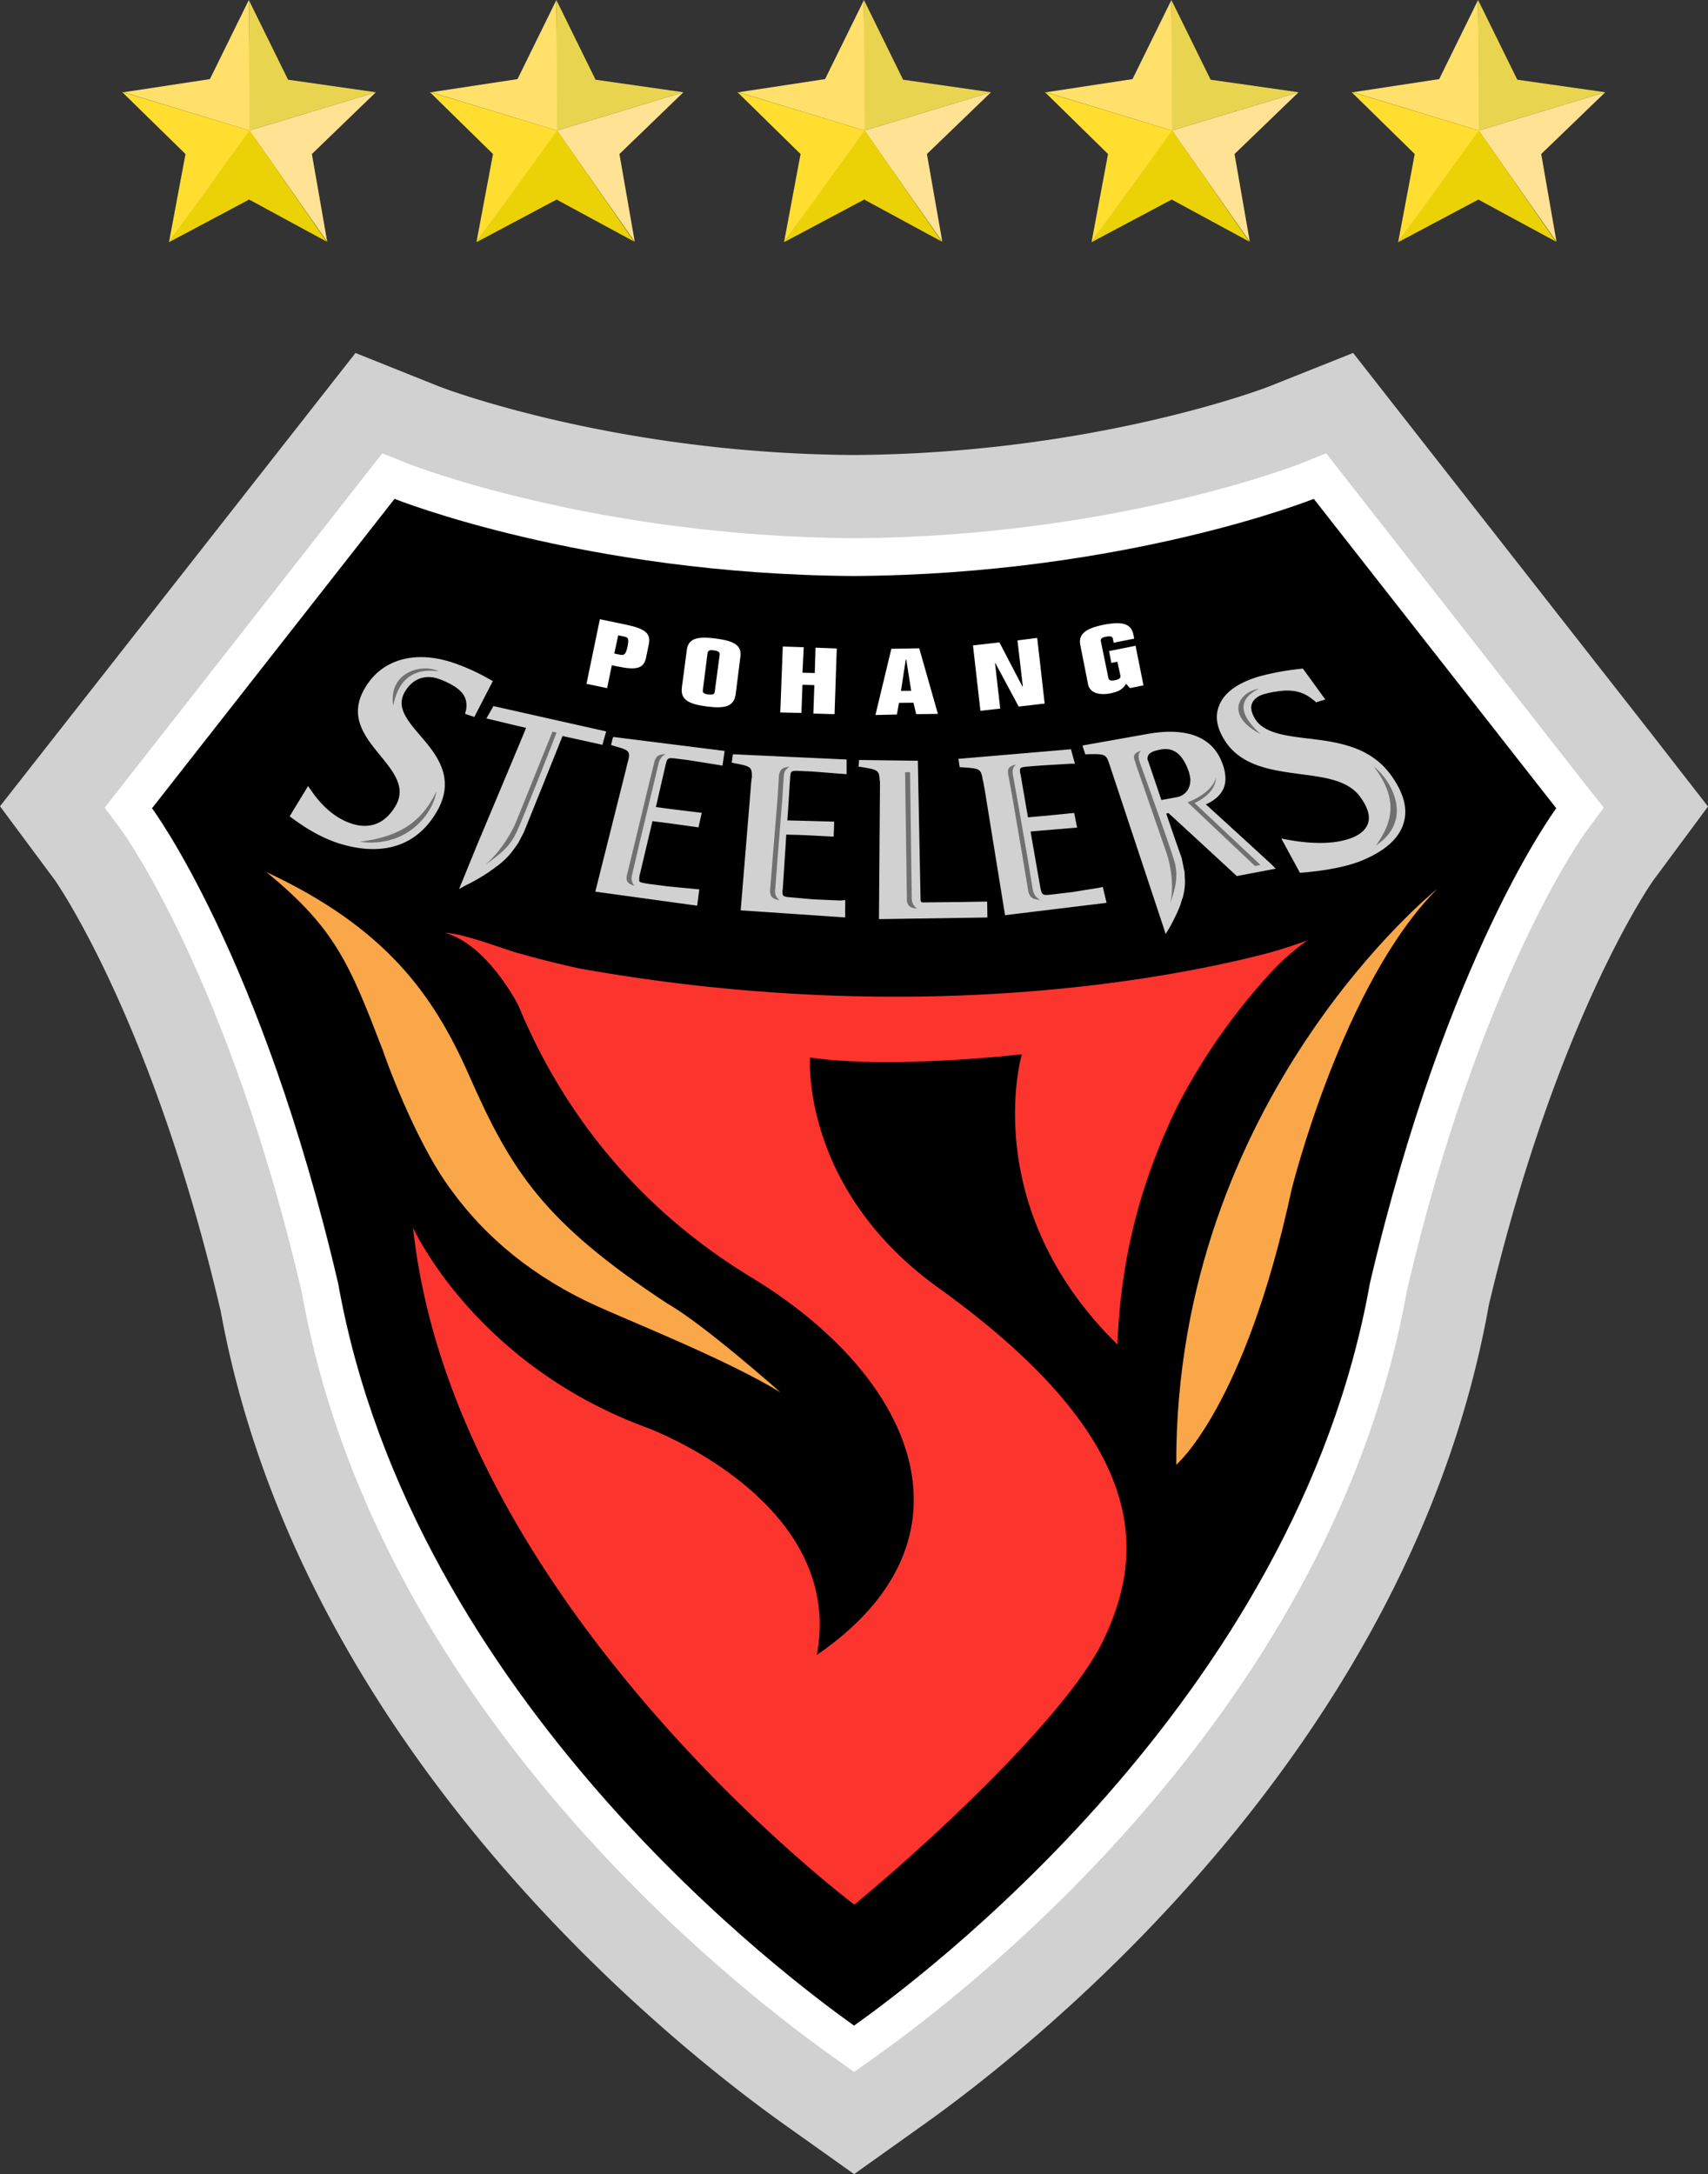 <svg xmlns="http://www.w3.org/2000/svg" width="56.139" height="71.435" xml:space="preserve"><rect width="100%" height="100%" fill="#333333" stroke="none"/><path fill="#D1D1D1" d="m56.139 26.5-1.855-2.385a72117.8 72117.8 0 0 0-9.809-12.518l-1.9.757s-.833.333-.862.343c-.056.027-5.735 2.208-13.653 2.253-7.887-.045-13.579-2.229-13.628-2.253l-.854-.341-1.894-.758L0 26.491l1.808 2.434c.016.028 3.189 4.521 5.445 14.15l-.026-.144C9.8 57.442 22.07 67.163 25.768 69.797l2.305 1.638 2.301-1.638c3.703-2.635 15.972-12.355 18.564-26.931l-.033.143c2.248-9.564 5.414-14.063 5.452-14.104l1.782-2.405"/><path fill="#FFF" d="M42.725 15.24c-.067.026-6.104 2.391-14.653 2.445-8.542-.055-14.585-2.421-14.644-2.445l-.864-.344-9.123 11.642.563.759c.036.049 3.485 4.791 5.915 15.155C12.3 55.934 23.863 65.085 27.356 67.566l.717.514.721-.514c3.488-2.478 15.044-11.625 17.453-25.182 2.409-10.297 5.858-15.039 5.903-15.087l.563-.759-.588-.744-8.536-10.899-.864.345z"/><path d="M51.152 26.558s-3.597 4.804-6.128 15.617c-2.44 13.727-14.911 22.929-16.952 24.381-2.038-1.452-14.512-10.659-16.956-24.381-2.526-10.813-6.12-15.617-6.12-15.617l7.972-10.167s6.185 2.481 15.103 2.535c8.915-.054 15.111-2.535 15.111-2.535l7.97 10.167z"/><path fill="#FB342E" d="M41.883 31.836a20.178 20.178 0 0 0-3.169 4.48c-1.096 2.25-1.862 4.713-1.988 7.859-4.613-4.53-3.14-9.535-3.14-9.535s-4.237.497-6.961.109c0 0-.318 4.293 4.202 7.552 7.024 5.044 6.787 8.726 5.465 11.536-1.079 2.318-5.266 6.3-8.21 8.744 0 0-13.188-9.878-14.505-22.243 0 0 2.01 4.48 7.687 6.571 0 0 6.532 2.392 5.584 7.466 5.482-3.753 3.314-9.089-2.156-12.406-4.254-2.585-6.469-6.07-7.655-8.934 0 0-1.005-2-2.425-2.39.76.052 1.968.565 2.559.709.906.259 1.86.464 1.86.464 11.083 1.982 19.536.299 22.536-.474.76-.197 1.408-.45 1.408-.45s-.575.403-1.092.942z"/><path fill="#FAA74A" d="M21.939 42.833c-4.071-2.673-5.134-4.346-6.537-7.535-1.147-2.592-2.711-4.81-6.647-6.644 2.261 1.847 2.731 3.008 3.829 5.859 0 .013 1.021 2.958 2.267 4.614 1.099 1.512 2.676 2.853 4.834 3.816 1.399.625 4.278 1.774 5.971 2.809 0 0-2.51-2.231-3.717-2.919z"/><g fill="#FFF"><path d="m20.32 20.874.172.037c.162.031.19.06.128.359-.055.232-.102.274-.258.239l-.172-.036.13-.599zm-.211.986.159.031c.656.142.897.078.97-.3l.083-.402c.083-.38-.105-.53-.764-.669l-.84-.174-.44 2.122.678.142.154-.75zM23.255 21.465c.015-.091.072-.118.213-.095.139.015.196.061.187.139l-.162 1.215c-.003.089-.071.111-.212.094-.135-.018-.196-.058-.18-.139l.154-1.214zm-.844 1.127c-.045.401.216.539.821.621.6.074.886.005.948-.397l.153-1.219c.06-.404-.216-.54-.814-.618-.601-.076-.9-.008-.947.392l-.161 1.221zM25.729 21.242l.687.024-.04.838.404.01.025-.833.698.026-.073 2.158-.696-.019.032-.934-.39-.013-.035.926-.695-.016.083-2.167zM29.771 21.672h.016l.162 1.024-.336.004.158-1.028zm-.291 1.805.068-.383.476-.005.09.377.713-.01-.613-2.154-.917.015-.523 2.176.706-.016zM33.442 21.042l.649-.082.245 2.157-.853.099-.771-1.435h-.008l.171 1.501-.65.073-.245-2.148.869-.1.755 1.447h.015l-.177-1.512zM37.584 22.519l-.444.09-.125-.14c-.109.163-.213.25-.509.311-.391.076-.682-.02-.742-.29l-.254-1.283c-.073-.354.138-.55.748-.676.661-.13.923-.029.995.323l.027.13-.677.135-.023-.128c-.016-.08-.083-.098-.221-.072-.14.023-.192.069-.176.151l.247 1.202c.014.084.077.105.22.078.139-.029.193-.075.174-.158l-.097-.45-.199.04-.075-.389.871-.175.26 1.301z"/></g><path fill="#FAA74A" d="M47.245 29.201s-8.618 6.885-8.584 18.928c0 0 2.255-1.905 3.789-9.032-.001.001 1.668-6.772 4.795-9.896z"/><g fill="#D1D1D1"><path d="m20.159 24.214-.024.05-.051.215.075.024c.408.116.524.15.516.326a.743.743 0 0 1-.03.166l-.04.156-.039.164-.999 3.982 3.348.461.069-.536-.12-.011-.899-.086-.644-.083c-.156-.027-.27-.04-.306-.083-.004-.013-.004-.037-.004-.074 0-.046.004-.118.029-.193 0 0 .345-1.46.406-1.713.089.014.583.076.583.076l.929.13.106-.478-.943-.115-.563-.075.321-1.396c.059-.222.059-.232.392-.191l.375.049.979.156.122.022.07-.484-.114-.014-3.544-.445zM26.325 25.333l.377.017.982.077c.028 0 .143.011.143.011v-.483l-3.736-.172-.01.054-.03.223.076.014c.541.104.595.12.586.463 0-.01-.021.153-.021.153l-.013.167-.334 4.054 3.433.233.003-.571-.15.016-.903-.039-.694-.063c-.273-.02-.316-.026-.316-.19 0-.038.013-.081.013-.135 0 0 .098-1.467.111-1.738.108 0 .595.016.595.016l.964.049.018-.492-.959-.026s-.424-.012-.583-.014c.014-.115.093-1.405.093-1.405.021-.228.021-.237.355-.219zM36.138 29.167l-.883.143-.642.076c-.36.042-.367.042-.427-.269 0 0-.265-1.509-.312-1.795.103-.012.572-.05.572-.05l.957-.08-.097-.481-.935.093s-.436.037-.583.051c-.019-.1-.244-1.413-.244-1.413-.018-.045-.018-.093-.021-.128 0-.03.003-.048.021-.069.021-.037.133-.051.285-.062l.376-.03.994-.06h.132l-.132-.476-.047.006-3.65.311.041.274.072.003c.565.038.625.039.68.38l.036.16c0 .011.031.172.031.172l.672 4.148 3.337-.406-.124-.521-.109.023zM31.629 29.637l-1.28.014c-.038 0-.061-.005-.074-.023-.019-.022-.018-.067-.018-.084l-.088-4.491v-.058H30.067l-1.831-.024-.015.222.072.006c.538.088.597.107.616.382l.015.125-.034 4.494 3.564-.054-.008-.521h-.116l-.701.012zM45.759 25.525c-.691-1.004-1.786-1.14-2.763-1.261h-.02c-.744-.093-1.456-.178-1.736-.664-.109-.188-.141-.353-.09-.482.072-.191.294-.283.382-.305.198-.061.419-.097.668-.121.286-.011.609.014.947.292a.588.588 0 0 1 .087.07l.021.026.03-.013.276-.083-.737-1.015h-.031l-.075.011a8.35 8.35 0 0 0-1.339.248c-.689.204-1.148.533-1.306.952-.133.312-.093.658.11 1.027.52.957 1.562 1.096 2.591 1.233.838.11 1.598.21 1.983.815.208.307.28.577.208.792-.068.214-.263.385-.575.498-.669.246-1.557.139-2.023.054l-.252-.047.611 1.124.181-.012c.338-.035 1.093-.11 1.746-.346.576-.219 1.302-.618 1.487-1.293.131-.445.003-.945-.381-1.5zM19.83 24.366l.094-.334-3.711-.833-.014.037-.212.369 1.054.253.251.057c-.043.118-1.614 3.855-1.614 3.855l-.589 1.441.25-.138c.163-.071.505-.267.783-.455h-.016c.031-.012.078-.042.208-.145l.043-.027c.166-.128.317-.27.437-.418.005 0 .209-.283.209-.283.004-.017.024-.033.024-.033l.191-.366s1.123-2.781 1.271-3.163c.065.016.25.055.25.055l1.063.234.028-.106zM39.635 26.431c.446-.206.662-.501.642-.894a1.457 1.457 0 0 0-.109-.477c-.49-1.292-2.038-1.021-2.55-.927l-2.037.362.016.063.075.228.059-.003c.488-.013.592-.009.682.183 0 .005.026.068.026.068l1.836 5.533.037.124.134-.221s.215-.383.343-.716c.005-.009.061-.202.061-.202l.021-.042c.05-.185.078-.365.078-.55l-.016-.332c0-.014-.012-.034-.012-.034l-.081-.402c0-.004-.013-.017-.507-1.457.038-.014.075-.017.075-.017.048.039 2.245 2.067 2.245 2.067l1.278-.243-.15-.152s-2.028-1.858-2.146-1.959zm-1.474-1.806c.407-.073.7.149.899.69.035.101.057.201.065.291a.66.66 0 0 1-.073.327.538.538 0 0 1-.392.264l-.489.09c-.027-.09-.436-1.291-.436-1.291a.096.096 0 0 1-.019-.055c0-.154.08-.251.445-.316zM16.199 22.377l-.113-.061a6.807 6.807 0 0 0-1.245-.558c-1.217-.388-2.27-.09-2.819.804-.595.956-.042 1.629.493 2.282.432.531.825 1.024.5 1.613-.441.77-1.058.747-1.501.59-.635-.221-1.069-.755-1.277-1.062l-.112-.157-.605.995.13.094c.203.148.728.523 1.353.748.879.309 2.484.58 3.39-1.062.577-1.066-.062-1.833-.586-2.438l-.009-.011c-.423-.497-.783-.928-.49-1.424.36-.608.904-.489 1.057-.442.205.065.403.159.604.285.202.145.411.33.353.74a5.14 5.14 0 0 0-.027.098l-.003.048.042.013.256.085.609-1.18z"/></g><g fill="#707070"><path d="M20.768 28.926c-.025-.111.014-.212.014-.212l.235-1.004.465-1.936.163-.683s.014-.102.083-.187c.056-.083.147-.124.147-.124s-.188-.01-.281.083a.437.437 0 0 0-.095.211l-.168.678-.465 1.934-.244 1.007s-.049.147-.016.244c.052.126.247.166.247.166s-.072-.069-.085-.177zM25.495 29.408c-.039-.104-.012-.216-.012-.216l.077-1.021.156-1.967.044-.68s0-.096.043-.189a.43.43 0 0 1 .146-.139s-.198 0-.281.103a.446.446 0 0 0-.068.219l-.04.68-.161 1.962-.082 1.026s-.024.157.029.252c.066.119.271.138.271.138s-.083-.062-.122-.168zM34.019 29.418a.56.56 0 0 1-.077-.207l-.18-1.1-.343-1.952-.124-.69s-.024-.099 0-.195c.019-.097.101-.152.101-.152s-.195.028-.248.134c-.037.086-.004.224-.004.224l.127.691.334 1.953.184 1.106s.017.155.095.238c.102.103.302.096.302.096s-.1-.05-.167-.146zM45.146 25.178c.63.497 1.308 1.782.079 2.604.534-.749.761-1.518-.079-2.604zM41.428 24.118c-.415-.387-.984-1.029-.051-1.485-.647.096-1.141.858.051 1.485zM15.945 28.412c.633-.424.841-.693.999-1 .166-.302 1.35-3.341 1.35-3.341l-.135-.032-1.207 2.994c-.182.403-.53.988-1.007 1.379zM37.279 24.821c-.027.092.041.223.041.223l.002.034 1.028 2.973c.136.422.24 1.074.115 1.61.233-.626.225-.946.161-1.271-.075-.333-1.161-3.337-1.161-3.337l-.009-.03s-.037-.096-.029-.2c0-.09.075-.154.075-.154s-.182.042-.223.152zM14.341 26.004c-.084.683-.943 1.871-2.514 1.653 1.058-.137 1.967-.478 2.514-1.653zM12.924 23.19c.104-.509.38-1.293 1.503-1.13-.559-.278-1.67.024-1.503 1.13zM39.264 26.385c.748-.349.701-.84.701-.84-.098.442-.693.728-.929.817l2.213 2.092.179-.036-2.164-2.033zM29.749 25.375l.058 4.108s-.017.164.051.254c.073.115.284.115.284.115s-.088-.056-.136-.157c-.047-.107-.039-.221-.039-.221l-.054-4.104-.164.005z"/></g><path fill="#FFE06A" d="m8.178 0 .051 4.3L4.06 3.031l2.84-.432z"/><path fill="#E9D44F" d="M12.354 3.031 8.198 4.289 8.178 0l1.29 2.619z"/><path fill="#FFE293" d="M10.756 7.947 8.198 4.289l4.156-1.258-2.103 2.03z"/><path fill="#EAD207" d="m5.554 7.958 2.624-3.711 2.558 3.691-2.548-1.381z"/><path fill="#FFDE2F" d="m4.011 3.02 4.187 1.269-2.644 3.669.543-2.897z"/><path fill="#FFE06A" d="m18.287 0 .052 4.3-4.172-1.269 2.843-.432z"/><path fill="#E9D44F" d="m22.463 3.031-4.155 1.258L18.287 0l1.287 2.619z"/><path fill="#FFE293" d="m20.864 7.947-2.556-3.658 4.155-1.258-2.103 2.03z"/><path fill="#EAD207" d="m15.66 7.958 2.627-3.711 2.556 3.691-2.549-1.381z"/><path fill="#FFDE2F" d="m14.122 3.02 4.186 1.269-2.648 3.669.544-2.897z"/><path fill="#FFE06A" d="m28.397 0 .05 4.3-4.172-1.269 2.844-.432z"/><path fill="#E9D44F" d="m32.572 3.031-4.157 1.258L28.397 0l1.286 2.619z"/><path fill="#FFE293" d="m30.973 7.947-2.558-3.658 4.157-1.258-2.106 2.03z"/><path fill="#EAD207" d="m25.77 7.958 2.627-3.711 2.557 3.691-2.55-1.381z"/><path fill="#FFDE2F" d="m24.231 3.02 4.184 1.269-2.645 3.669.543-2.897z"/><path fill="#FFE06A" d="m38.502 0 .055 4.3-4.173-1.269 2.84-.432z"/><path fill="#E9D44F" d="m42.682 3.031-4.16 1.258L38.502 0l1.289 2.619z"/><path fill="#FFE293" d="m41.08 7.947-2.558-3.658 4.16-1.258-2.105 2.03z"/><path fill="#EAD207" d="m35.876 7.958 2.626-3.711 2.559 3.691-2.549-1.381z"/><path fill="#FFDE2F" d="m34.338 3.02 4.184 1.269-2.646 3.669.543-2.897z"/><path fill="#FFE06A" d="m48.582 0 .055 4.3-4.173-1.269 2.84-.432z"/><path fill="#E9D44F" d="m52.762 3.031-4.16 1.258L48.582 0l1.289 2.619z"/><path fill="#FFE293" d="m51.16 7.947-2.558-3.658 4.16-1.258-2.105 2.03z"/><path fill="#EAD207" d="m45.955 7.958 2.627-3.711 2.557 3.691-2.549-1.381z"/><path fill="#FFDE2F" d="m44.417 3.02 4.185 1.269-2.647 3.669.545-2.897z"/></svg>